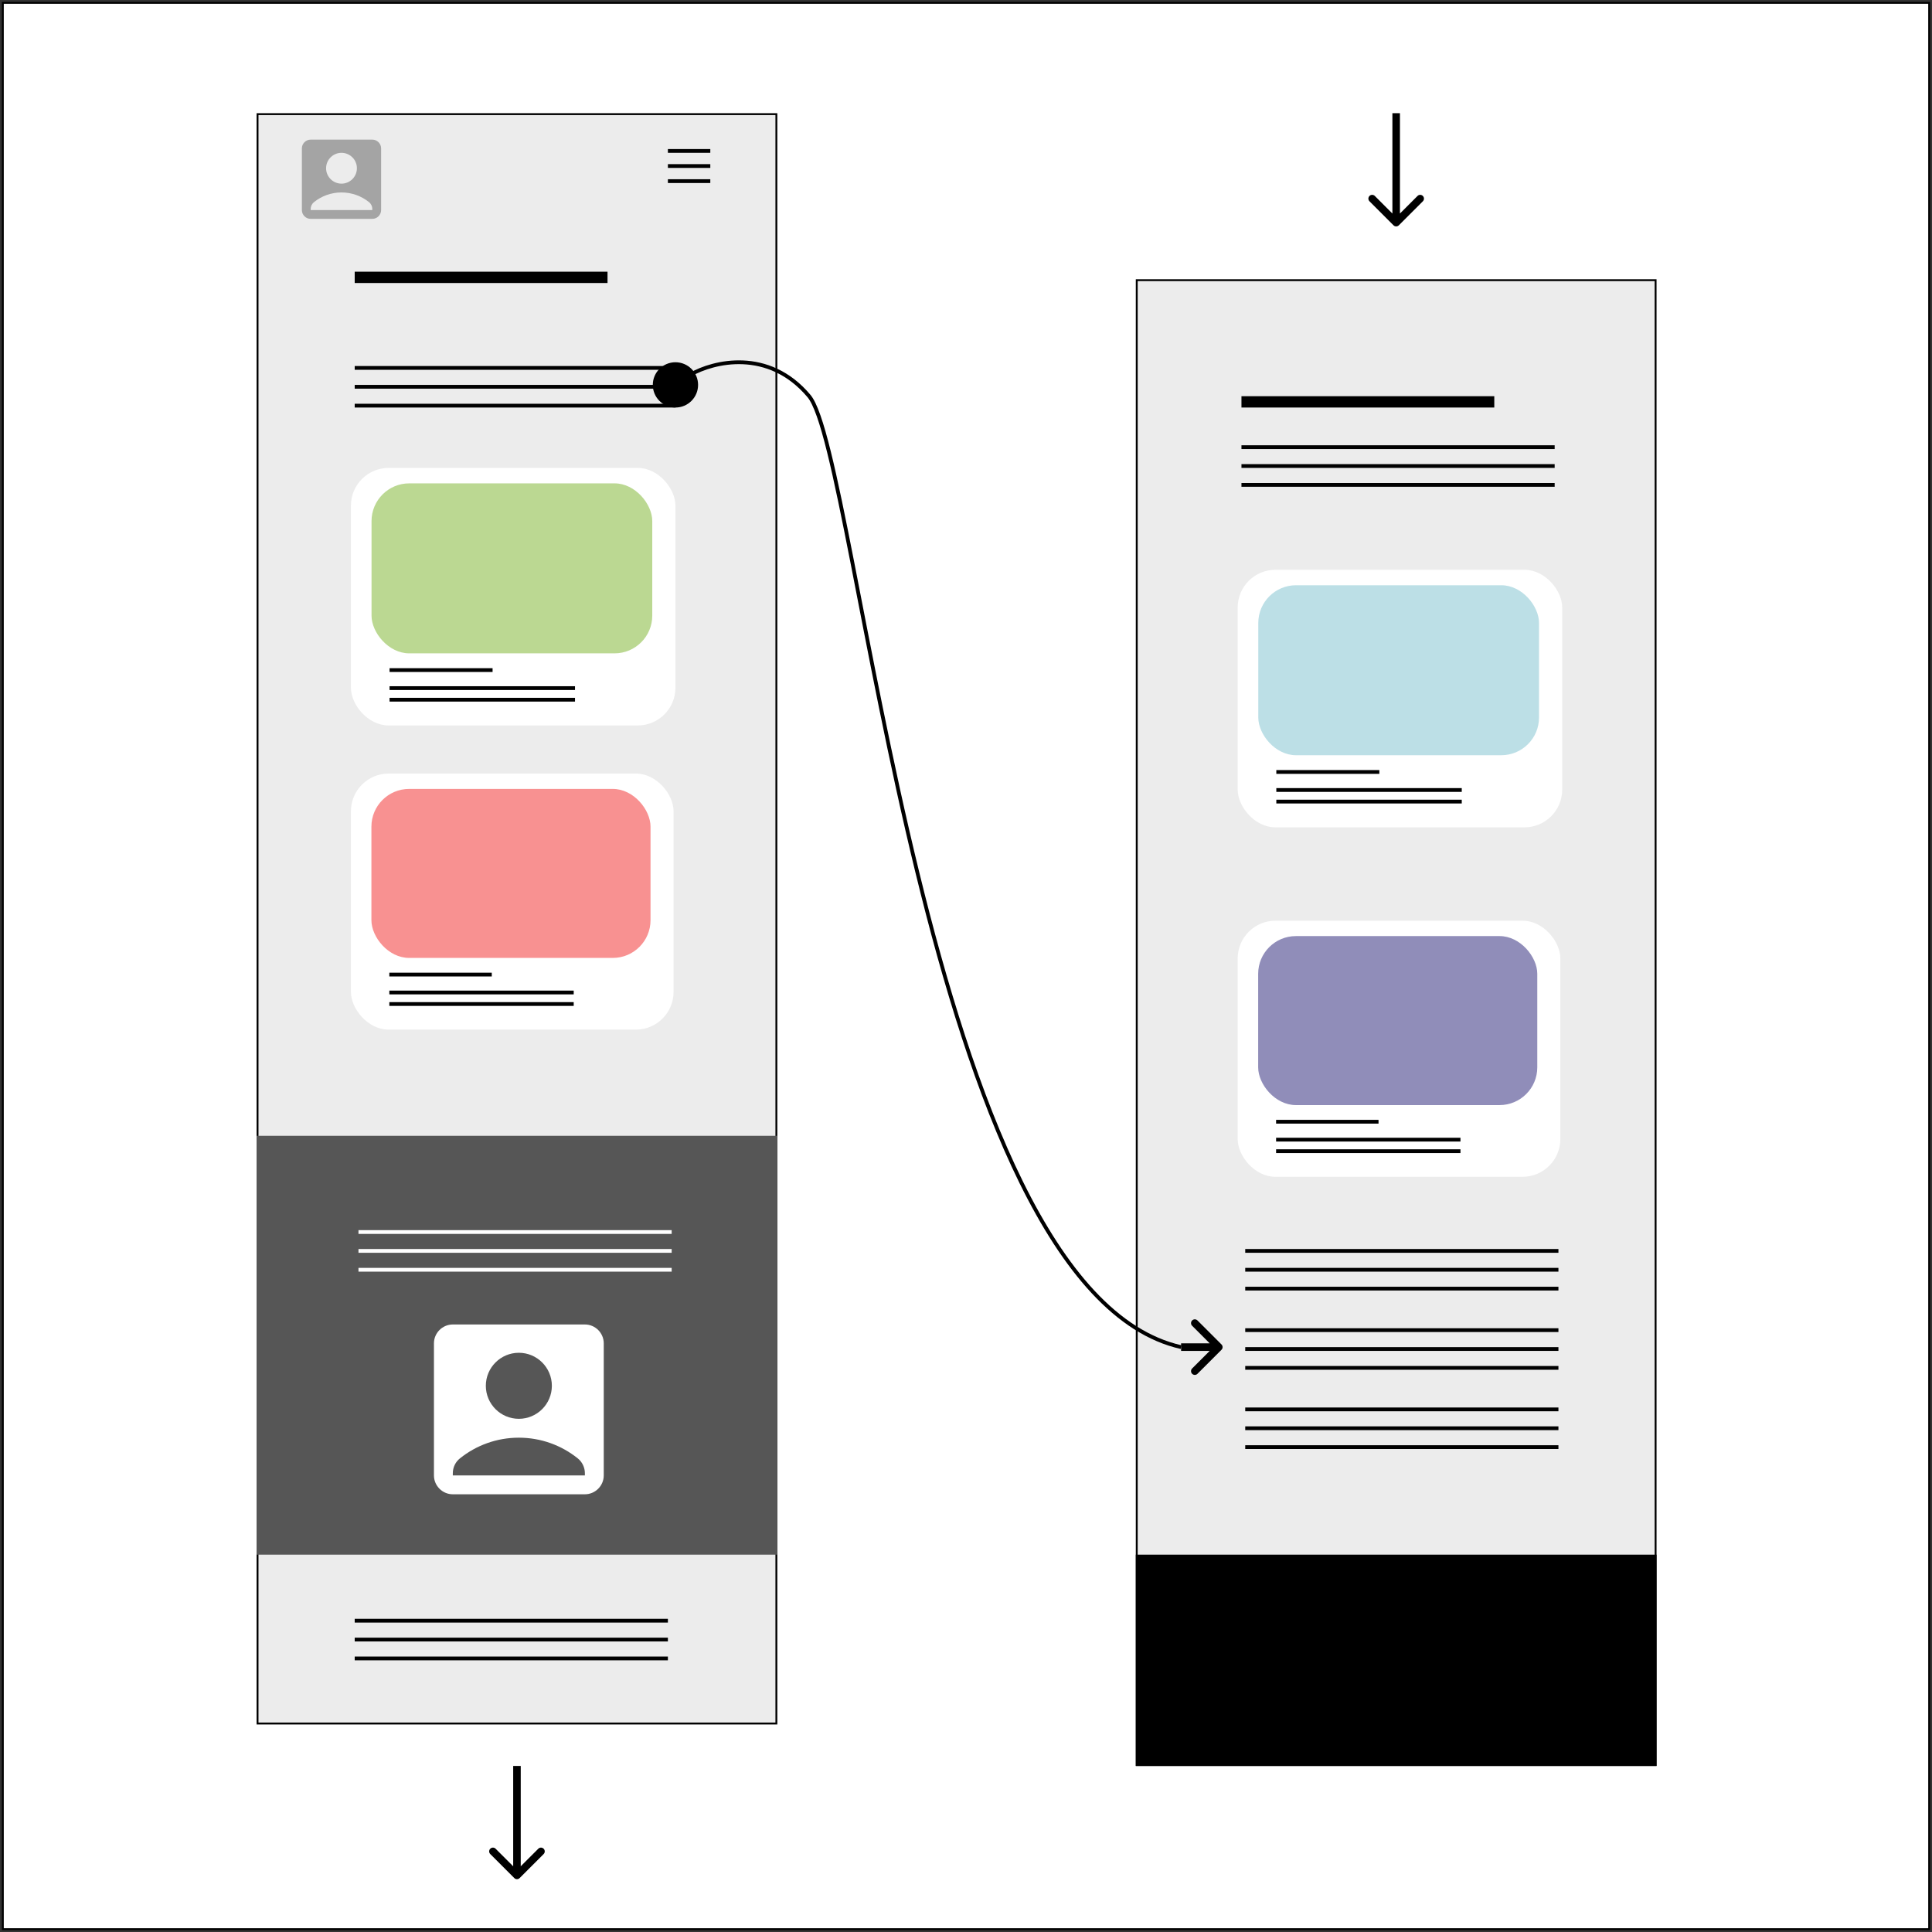 <svg width="512" height="512" viewBox="0 0 512 512" fill="none" xmlns="http://www.w3.org/2000/svg">
<rect x="0" y="0" width="512" height="512" fill="#333333" stroke="none"/>
<rect x="0.75" y="0.75" width="510.5" height="510.5" fill="white" stroke="black" stroke-width="0.5"/>
<rect x="301.25" y="74.25" width="137.5" height="393.5" fill="#ECECEC" stroke="black" stroke-width="0.5"/>
<rect x="328" y="244" width="85.504" height="67.86" rx="10" fill="white"/>
<path d="M338.179 297.27H365.323M338.179 302.02H387.038M338.179 305.074H387.038" stroke="black"/>
<rect x="333.429" y="248.072" width="73.967" height="44.788" rx="10" fill="#908DB9"/>
<rect x="328" y="151" width="86" height="68.254" rx="10" fill="white"/>
<path d="M338.238 204.579H365.54M338.238 209.357H387.381M338.238 212.429H387.381" stroke="black"/>
<rect x="333.46" y="155.095" width="74.397" height="45.048" rx="10" fill="#BCDFE6"/>
<line x1="329" y1="118.5" x2="412" y2="118.5" stroke="black"/>
<line x1="329" y1="123.5" x2="412" y2="123.5" stroke="black"/>
<line x1="329" y1="128.5" x2="412" y2="128.5" stroke="black"/>
<line x1="330" y1="331.5" x2="413" y2="331.5" stroke="black"/>
<line x1="330" y1="336.5" x2="413" y2="336.5" stroke="black"/>
<line x1="330" y1="341.5" x2="413" y2="341.5" stroke="black"/>
<line x1="330" y1="352.5" x2="413" y2="352.5" stroke="black"/>
<line x1="330" y1="357.5" x2="413" y2="357.5" stroke="black"/>
<line x1="330" y1="362.5" x2="413" y2="362.5" stroke="black"/>
<line x1="330" y1="373.5" x2="413" y2="373.5" stroke="black"/>
<line x1="330" y1="378.5" x2="413" y2="378.5" stroke="black"/>
<line x1="330" y1="383.5" x2="413" y2="383.5" stroke="black"/>
<line x1="329" y1="106.5" x2="396" y2="106.5" stroke="black" stroke-width="3"/>
<path d="M369.293 59.707C369.683 60.098 370.317 60.098 370.707 59.707L377.071 53.343C377.462 52.953 377.462 52.319 377.071 51.929C376.681 51.538 376.047 51.538 375.657 51.929L370 57.586L364.343 51.929C363.953 51.538 363.319 51.538 362.929 51.929C362.538 52.319 362.538 52.953 362.929 53.343L369.293 59.707ZM369 30V59H371V30H369Z" fill="black"/>
<rect x="301" y="412" width="138" height="56" fill="black"/>
<rect x="68.25" y="30.25" width="137.5" height="426.5" fill="#ECECEC" stroke="black" stroke-width="0.5"/>
<rect x="93" y="205" width="85.504" height="67.86" rx="10" fill="white"/>
<path d="M103.179 258.27H130.323M103.179 263.02H152.038M103.179 266.074H152.038" stroke="black"/>
<rect x="98.429" y="209.072" width="73.967" height="44.788" rx="10" fill="#F89191"/>
<rect x="93" y="124" width="86" height="68.254" rx="10" fill="white"/>
<path d="M103.238 177.579H130.54M103.238 182.357H152.381M103.238 185.429H152.381" stroke="black"/>
<rect x="98.46" y="128.095" width="74.397" height="45.048" rx="10" fill="#BBD892"/>
<path d="M177 40H188.237M177 44H182.619H188.237M177 48H188.237" stroke="black"/>
<line x1="94" y1="97.5" x2="179" y2="97.5" stroke="black"/>
<line x1="94" y1="102.5" x2="179" y2="102.5" stroke="black"/>
<line x1="94" y1="107.5" x2="179" y2="107.5" stroke="black"/>
<path d="M98.667 37H82.333C81.05 37 80 38.05 80 39.333V55.667C80 56.95 81.05 58 82.333 58H98.667C99.95 58 101 56.95 101 55.667V39.333C101 38.05 99.95 37 98.667 37ZM90.5 40.5C92.752 40.5 94.583 42.332 94.583 44.583C94.583 46.835 92.752 48.667 90.5 48.667C88.248 48.667 86.417 46.835 86.417 44.583C86.417 42.332 88.248 40.5 90.5 40.5ZM98.667 55.667H82.333V55.398C82.333 54.675 82.66 53.998 83.22 53.555C85.215 51.957 87.747 51 90.5 51C93.253 51 95.785 51.957 97.78 53.555C98.34 53.998 98.667 54.687 98.667 55.398V55.667Z" fill="#A4A4A4"/>
<line x1="94" y1="73.5" x2="161" y2="73.5" stroke="black" stroke-width="3"/>
<path d="M136.293 497.707C136.683 498.098 137.317 498.098 137.707 497.707L144.071 491.343C144.462 490.953 144.462 490.319 144.071 489.929C143.681 489.538 143.047 489.538 142.657 489.929L137 495.586L131.343 489.929C130.953 489.538 130.319 489.538 129.929 489.929C129.538 490.319 129.538 490.953 129.929 491.343L136.293 497.707ZM136 468V497H138V468H136Z" fill="black"/>
<rect x="68" y="301" width="138" height="111" fill="#565656"/>
<path d="M155 351H120C117.25 351 115 353.25 115 356V391C115 393.75 117.25 396 120 396H155C157.75 396 160 393.75 160 391V356C160 353.25 157.75 351 155 351ZM137.5 358.5C142.325 358.5 146.25 362.425 146.25 367.25C146.25 372.075 142.325 376 137.5 376C132.675 376 128.75 372.075 128.75 367.25C128.75 362.425 132.675 358.5 137.5 358.5ZM155 391H120V390.425C120 388.875 120.7 387.425 121.9 386.475C126.175 383.05 131.6 381 137.5 381C143.4 381 148.825 383.05 153.1 386.475C154.3 387.425 155 388.9 155 390.425V391Z" fill="white"/>
<line x1="95" y1="326.5" x2="178" y2="326.5" stroke="white"/>
<line x1="95" y1="331.5" x2="178" y2="331.5" stroke="white"/>
<line x1="95" y1="336.5" x2="178" y2="336.5" stroke="white"/>
<line x1="94" y1="429.5" x2="177" y2="429.5" stroke="black"/>
<line x1="94" y1="434.5" x2="177" y2="434.5" stroke="black"/>
<line x1="94" y1="439.5" x2="177" y2="439.5" stroke="black"/>
<circle cx="179" cy="102" r="6" fill="black"/>
<path d="M323.707 357.707C324.098 357.317 324.098 356.683 323.707 356.293L317.343 349.929C316.953 349.538 316.319 349.538 315.929 349.929C315.538 350.319 315.538 350.953 315.929 351.343L321.586 357L315.929 362.657C315.538 363.047 315.538 363.681 315.929 364.071C316.319 364.462 316.953 364.462 317.343 364.071L323.707 357.707ZM313 358H323V356H313V358Z" fill="black"/>
<path d="M183 99.271C188.977 95.835 203.621 92.157 214.379 104.941C227.828 120.92 244.638 341.536 313 357" stroke="black"/>
</svg>
